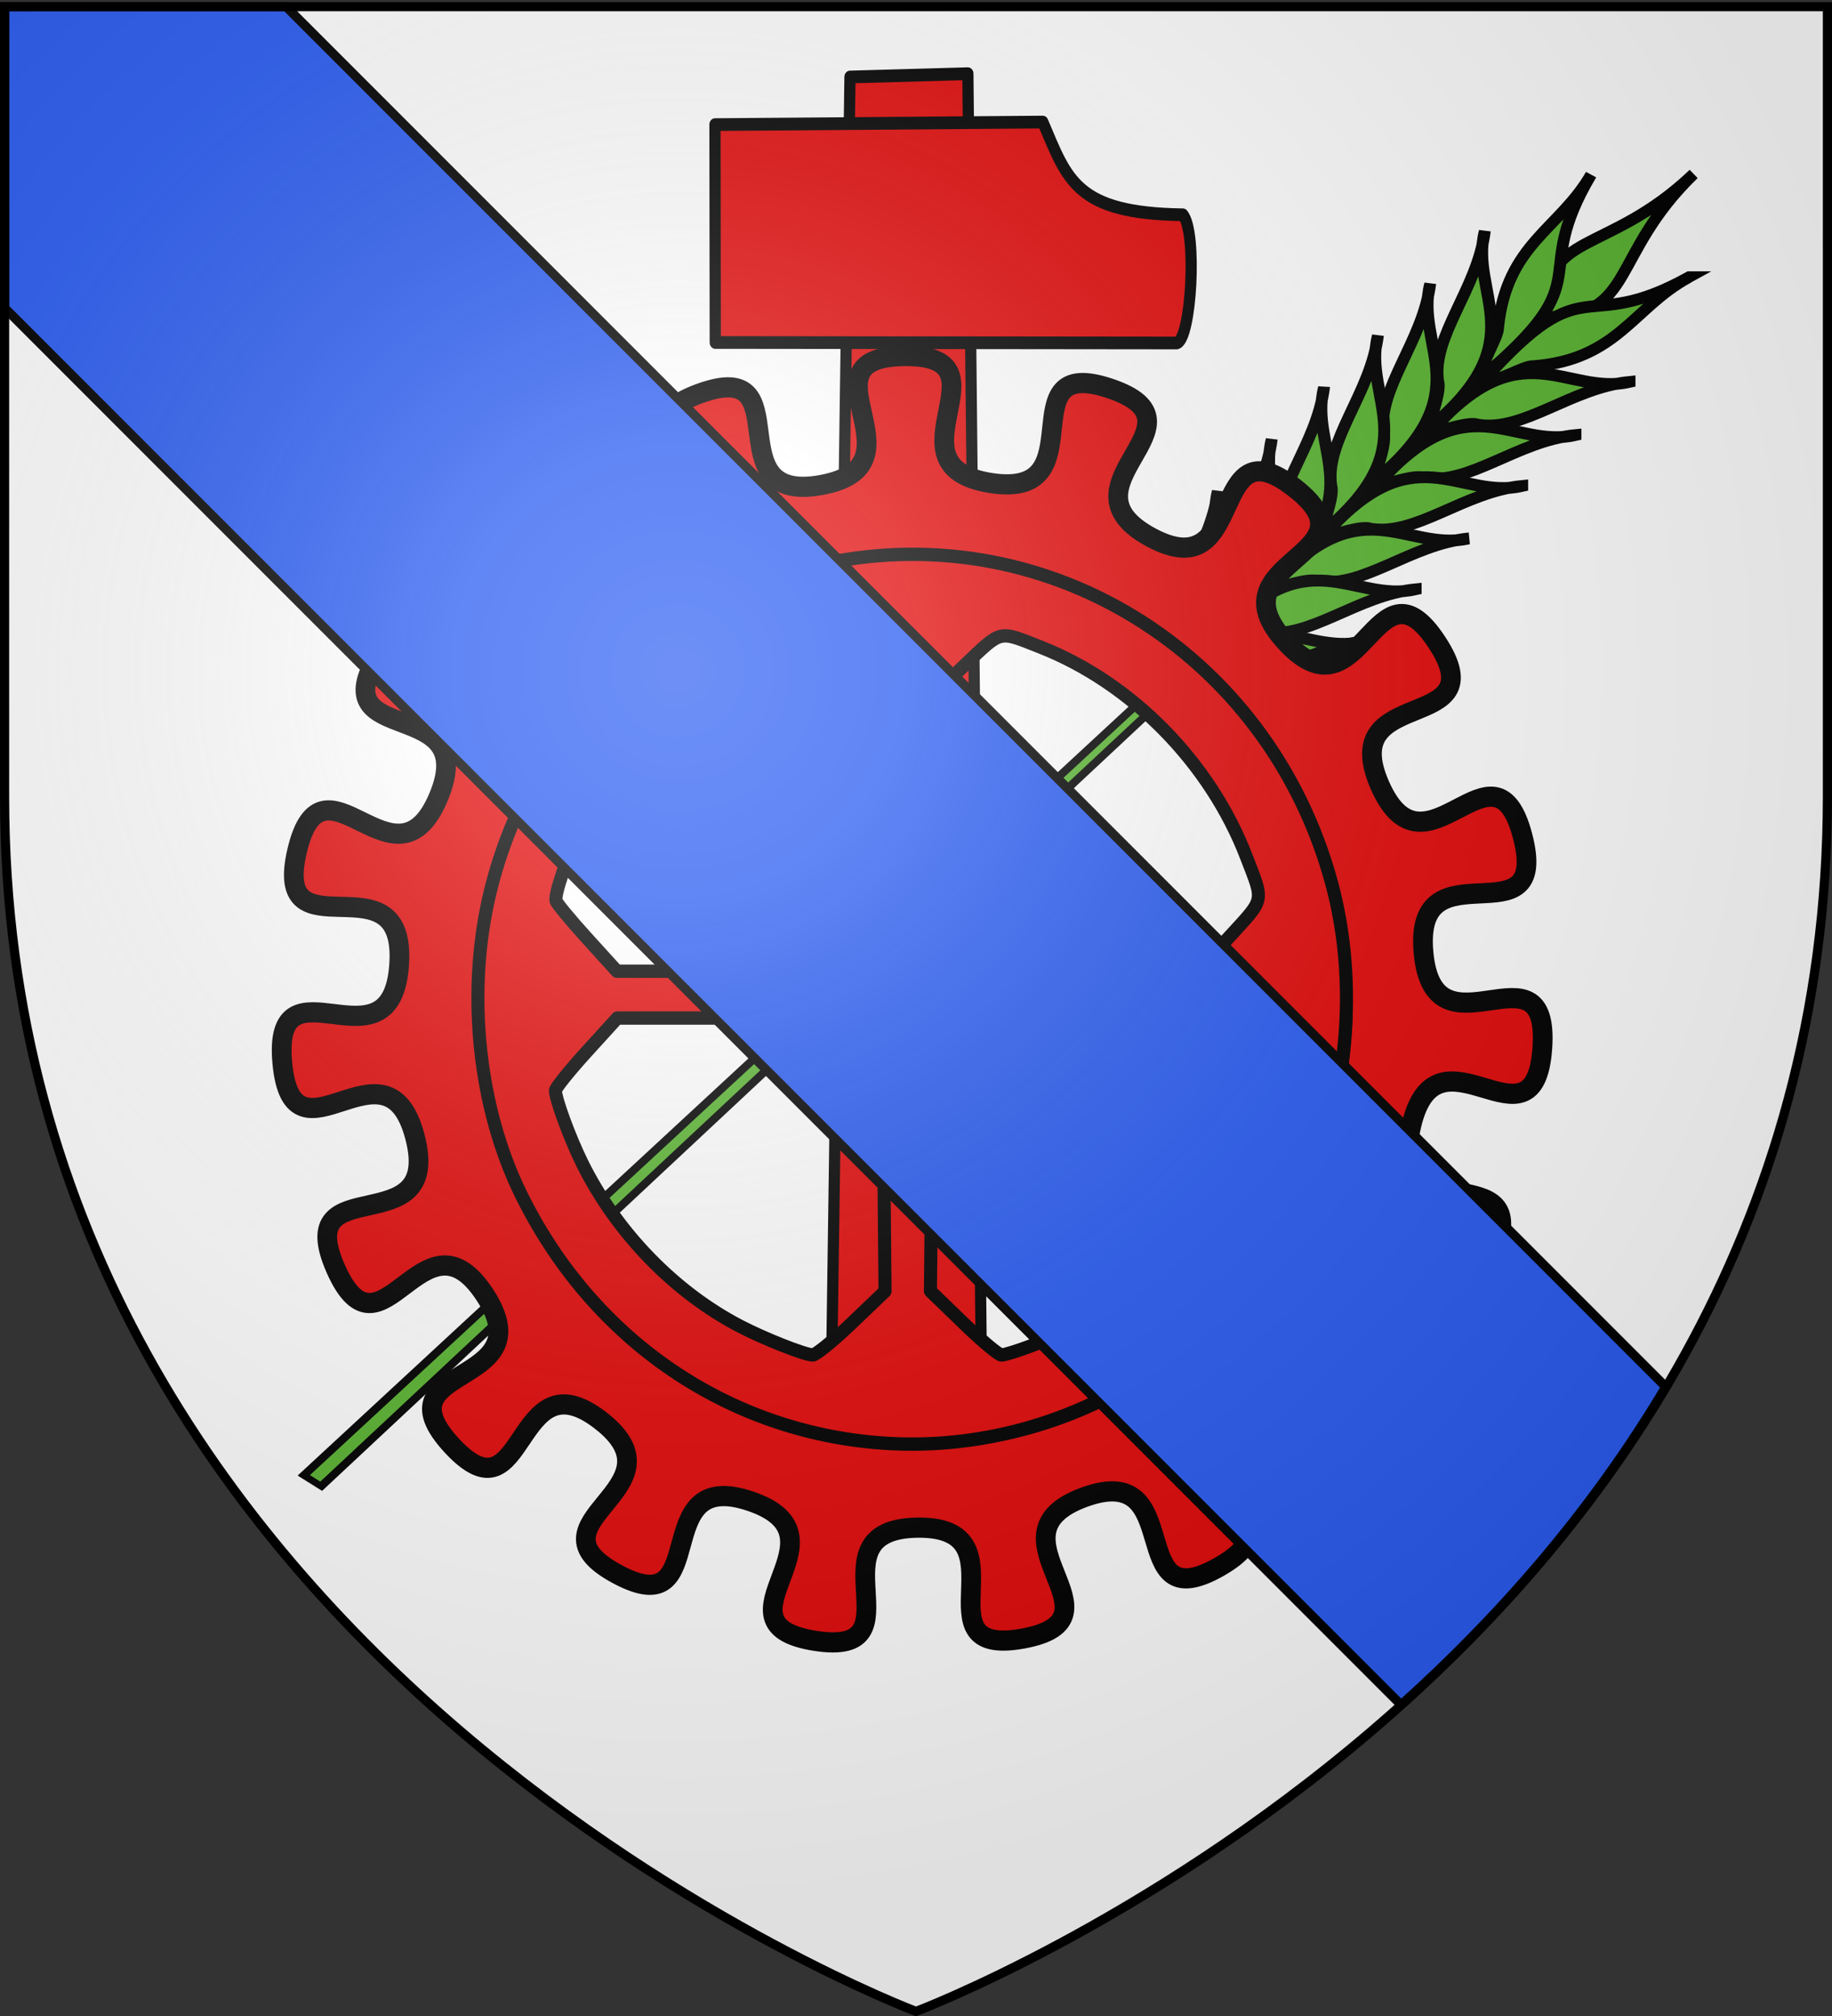 <svg xmlns="http://www.w3.org/2000/svg" xmlns:xlink="http://www.w3.org/1999/xlink" id="svg2" width="600" height="660" version="1.0"><rect width="100%" height="100%" fill="#333333" stroke="none"/><defs id="defs6"><g id="s-4"><g id="c-7"><path id="t-4" d="M0 0v1h.5L0 0z" transform="rotate(18 3.157 -.5)"/><use xlink:href="#t-4" id="use2144-1" width="810" height="540" x="0" y="0" transform="scale(-1 1)"/></g><g id="a-8"><use xlink:href="#c-7" id="use2147-08" width="810" height="540" x="0" y="0" transform="rotate(72)"/><use xlink:href="#c-7" id="use2149-8" width="810" height="540" x="0" y="0" transform="rotate(144)"/></g><use xlink:href="#a-8" id="use2151-17" width="810" height="540" x="0" y="0" transform="scale(-1 1)"/></g><g id="s-0"><g id="c-8"><path id="t-40" d="M0 0v1h.5L0 0z" transform="rotate(18 3.157 -.5)"/><use xlink:href="#t-40" id="use2144-4" width="810" height="540" x="0" y="0" transform="scale(-1 1)"/></g><g id="a-6"><use xlink:href="#c-8" id="use2147-46" width="810" height="540" x="0" y="0" transform="rotate(72)"/><use xlink:href="#c-8" id="use2149-4" width="810" height="540" x="0" y="0" transform="rotate(144)"/></g><use xlink:href="#a-6" id="use2151-3" width="810" height="540" x="0" y="0" transform="scale(-1 1)"/></g><g id="s-1-3"><g id="c-1-0"><path id="t-8-4" d="M0 0v1h.5L0 0z" transform="rotate(18 3.157 -.5)"/><use xlink:href="#t-8-4" id="use2144-5-8" width="810" height="540" x="0" y="0" transform="scale(-1 1)"/></g><g id="a-2-5"><use xlink:href="#c-1-0" id="use2147-0-5" width="810" height="540" x="0" y="0" transform="rotate(72)"/><use xlink:href="#c-1-0" id="use2149-1-5" width="810" height="540" x="0" y="0" transform="rotate(144)"/></g><use xlink:href="#a-2-5" id="use2151-1-4" width="810" height="540" x="0" y="0" transform="scale(-1 1)"/></g><g id="s"><g id="c"><path id="t" d="M0 0v1h.5L0 0z" transform="rotate(18 3.157 -.5)"/><use xlink:href="#t" id="use2144" width="810" height="540" x="0" y="0" transform="scale(-1 1)"/></g><g id="a"><use xlink:href="#c" id="use2147" width="810" height="540" x="0" y="0" transform="rotate(72)"/><use xlink:href="#c" id="use2149" width="810" height="540" x="0" y="0" transform="rotate(144)"/></g><use xlink:href="#a" id="use2151" width="810" height="540" x="0" y="0" transform="scale(-1 1)"/></g><g id="s-1"><g id="c-1"><path id="t-8" d="M0 0v1h.5L0 0z" transform="rotate(18 3.157 -.5)"/><use xlink:href="#t-8" id="use2144-5" width="810" height="540" x="0" y="0" transform="scale(-1 1)"/></g><g id="a-2"><use xlink:href="#c-1" id="use2147-0" width="810" height="540" x="0" y="0" transform="rotate(72)"/><use xlink:href="#c-1" id="use2149-1" width="810" height="540" x="0" y="0" transform="rotate(144)"/></g><use xlink:href="#a-2" id="use2151-1" width="810" height="540" x="0" y="0" transform="scale(-1 1)"/></g><g id="s-4-6"><g id="c-7-7"><path id="t-4-1" d="M0 0v1h.5L0 0z" transform="rotate(18 3.157 -.5)"/><use xlink:href="#t-4-1" id="use2144-1-8" width="810" height="540" x="0" y="0" transform="scale(-1 1)"/></g><g id="a-8-4"><use xlink:href="#c-7-7" id="use2147-08-9" width="810" height="540" x="0" y="0" transform="rotate(72)"/><use xlink:href="#c-7-7" id="use2149-8-7" width="810" height="540" x="0" y="0" transform="rotate(144)"/></g><use xlink:href="#a-8-4" id="use2151-17-3" width="810" height="540" x="0" y="0" transform="scale(-1 1)"/></g><g id="s-5"><g id="c-11"><path id="t-6" d="M0 0v1h.5L0 0z" transform="rotate(18 3.157 -.5)"/><use xlink:href="#t-6" id="use2144-19" width="810" height="540" x="0" y="0" transform="scale(-1 1)"/></g><g id="a-3"><use xlink:href="#c-11" id="use2147-4" width="810" height="540" x="0" y="0" transform="rotate(72)"/><use xlink:href="#c-11" id="use2149-7" width="810" height="540" x="0" y="0" transform="rotate(144)"/></g><use xlink:href="#a-3" id="use2151-9" width="810" height="540" x="0" y="0" transform="scale(-1 1)"/></g><g id="s-5-4"><g id="c-11-0"><path id="t-6-6" d="M0 0v1h.5L0 0z" transform="rotate(18 3.157 -.5)"/><use xlink:href="#t-6-6" id="use2144-19-5" width="810" height="540" x="0" y="0" transform="scale(-1 1)"/></g><g id="a-3-3"><use xlink:href="#c-11-0" id="use2147-4-8" width="810" height="540" x="0" y="0" transform="rotate(72)"/><use xlink:href="#c-11-0" id="use2149-7-5" width="810" height="540" x="0" y="0" transform="rotate(144)"/></g><use xlink:href="#a-3-3" id="use2151-9-1" width="810" height="540" x="0" y="0" transform="scale(-1 1)"/></g><radialGradient xlink:href="#linearGradient2893" id="radialGradient3163" cx="221.445" cy="226.331" r="300" fx="221.445" fy="226.331" gradientTransform="matrix(1.353 0 0 1.349 -77.63 -85.747)" gradientUnits="userSpaceOnUse"/><linearGradient id="linearGradient2893"><stop id="stop2895" offset="0" style="stop-color:white;stop-opacity:.314"/><stop id="stop2897" offset=".19" style="stop-color:white;stop-opacity:.251"/><stop id="stop2901" offset=".6" style="stop-color:#6b6b6b;stop-opacity:.125"/><stop id="stop2899" offset="1" style="stop-color:black;stop-opacity:.125"/></linearGradient><style id="style33" type="text/css">.Rand2,.Rand4,.Rand6{stroke:#202020;stroke-width:30}.Rand4,.Rand6{stroke-width:60}.Rand6{stroke-width:90}.Schwarz{fill:#000}.Blau{fill:#00f}.Gold{fill:#ffef00}.Silber{fill:#fff}</style></defs><g id="layer3" style="display:inline"><path id="path2855" d="M300 658.5s298.5-112.32 298.5-397.772V2.176H1.5v258.552C1.5 546.18 300 658.5 300 658.5z" style="fill:#fff;fill-opacity:1;fill-rule:evenodd;stroke:none;stroke-width:1px;stroke-linecap:butt;stroke-linejoin:miter;stroke-opacity:1"/><g id="g3446" transform="matrix(-1 0 0 1 600 0)"><path id="rect2665" d="M0 0h600v660H0z" style="display:inline;fill:none;stroke:none"/></g><g id="g16811" style="display:inline;fill:#5ab532;fill-opacity:1" transform="matrix(.768 .802 -.803 .768 490.616 -311.359)"><g id="layer3-08" style="display:inline;fill:#5ab532;fill-opacity:1"><g id="g7290" style="display:inline;opacity:1;fill:#5ab532;fill-opacity:1;stroke:#000;stroke-width:3;stroke-miterlimit:4;stroke-dasharray:none;stroke-opacity:1" transform="matrix(-.973 0 0 .828 1362.878 147.11)"><g id="g8767" style="fill:#5ab532;fill-opacity:1;stroke:#000;stroke-width:3;stroke-miterlimit:4;stroke-dasharray:none;stroke-opacity:1" transform="matrix(.871 -.965 .77 1.092 -79.926 1077.196)"><path id="path8769" d="M1236.49 151.036c-19.492 22.086-11.329 38.487-33.552 37.355-1.55-22.515 14.378-16.025 33.552-37.355z" style="display:inline;fill:#5ab532;fill-opacity:1;fill-rule:evenodd;stroke:#000;stroke-width:3;stroke-linecap:butt;stroke-linejoin:miter;stroke-miterlimit:4;stroke-dasharray:none;stroke-opacity:1"/><g id="g8771" style="fill:#5ab532;fill-opacity:1;stroke:#000;stroke-width:3;stroke-miterlimit:4;stroke-dasharray:none;stroke-opacity:1"><path id="path8773" d="M1210.439 152.46c-13.245 27.249 5.454 25.133-22.223 51.588-1.133-3.377 2.916-9.587 2.551-12.342.138-21.16 13.048-25.216 19.672-39.246z" style="display:inline;fill:#5ab532;fill-opacity:1;fill-rule:evenodd;stroke:#000;stroke-width:3;stroke-linecap:butt;stroke-linejoin:miter;stroke-miterlimit:4;stroke-dasharray:none;stroke-opacity:1"/><path id="path8775" d="M1185.042 167.54c-2.531 16.137 15.772 27.116-9.524 50.397.91-4.095 2.412-9.997 1.461-12.117-2.788-11.344 7.74-23.86 8.063-38.28z" style="display:inline;fill:#5ab532;fill-opacity:1;fill-rule:evenodd;stroke:#000;stroke-width:3;stroke-linecap:butt;stroke-linejoin:miter;stroke-miterlimit:4;stroke-dasharray:none;stroke-opacity:1"/><path id="path8777" d="M1172.578 181.23c-2.53 16.138 15.772 27.117-9.524 50.397.91-4.095 2.412-9.997 1.461-12.117-2.788-11.344 7.74-23.86 8.063-38.28z" style="display:inline;fill:#5ab532;fill-opacity:1;fill-rule:evenodd;stroke:#000;stroke-width:3;stroke-linecap:butt;stroke-linejoin:miter;stroke-miterlimit:4;stroke-dasharray:none;stroke-opacity:1"/><path id="path8779" d="M1160.673 194.722c-2.53 16.138 15.772 27.117-9.524 50.397.91-4.095 2.412-9.997 1.461-12.117-2.788-11.344 7.74-23.86 8.063-38.28z" style="display:inline;fill:#5ab532;fill-opacity:1;fill-rule:evenodd;stroke:#000;stroke-width:3;stroke-linecap:butt;stroke-linejoin:miter;stroke-miterlimit:4;stroke-dasharray:none;stroke-opacity:1"/><path id="path8781" d="M1148.372 208.214c-2.531 16.138 15.772 27.117-9.524 50.397.91-4.095 2.412-9.997 1.46-12.117-2.787-11.344 7.74-23.86 8.064-38.28z" style="display:inline;fill:#5ab532;fill-opacity:1;fill-rule:evenodd;stroke:#000;stroke-width:3;stroke-linecap:butt;stroke-linejoin:miter;stroke-miterlimit:4;stroke-dasharray:none;stroke-opacity:1"/><path id="path8783" d="M1136.467 221.706c-2.531 16.138 15.772 27.117-9.524 50.397.91-4.095 2.412-9.997 1.461-12.117-2.788-11.344 7.74-23.86 8.063-38.28z" style="display:inline;fill:#5ab532;fill-opacity:1;fill-rule:evenodd;stroke:#000;stroke-width:3;stroke-linecap:butt;stroke-linejoin:miter;stroke-miterlimit:4;stroke-dasharray:none;stroke-opacity:1"/><path id="path8785" d="M1124.165 235.198c-2.53 16.138 15.773 27.117-9.524 50.397.91-4.095 2.412-9.996 1.461-12.117-2.788-11.344 7.74-23.86 8.063-38.28z" style="display:inline;fill:#5ab532;fill-opacity:1;fill-rule:evenodd;stroke:#000;stroke-width:3;stroke-linecap:butt;stroke-linejoin:miter;stroke-miterlimit:4;stroke-dasharray:none;stroke-opacity:1"/></g><g id="g8787" style="display:inline;fill:#5ab532;fill-opacity:1;stroke:#000;stroke-width:3;stroke-miterlimit:4;stroke-dasharray:none;stroke-opacity:1" transform="scale(-1 1) rotate(-84 -.337 1524.379)"><path id="path8789" d="M1210.439 152.46c-13.245 27.249 5.454 25.133-22.223 51.588-1.133-3.377 2.916-9.587 2.551-12.342.138-21.16 13.048-25.216 19.672-39.246z" style="display:inline;fill:#5ab532;fill-opacity:1;fill-rule:evenodd;stroke:#000;stroke-width:3;stroke-linecap:butt;stroke-linejoin:miter;stroke-miterlimit:4;stroke-dasharray:none;stroke-opacity:1"/><path id="path8791" d="M1185.042 167.54c-2.531 16.137 15.772 27.116-9.524 50.397.91-4.095 2.412-9.997 1.461-12.117-2.788-11.344 7.74-23.86 8.063-38.28z" style="display:inline;fill:#5ab532;fill-opacity:1;fill-rule:evenodd;stroke:#000;stroke-width:3;stroke-linecap:butt;stroke-linejoin:miter;stroke-miterlimit:4;stroke-dasharray:none;stroke-opacity:1"/><path id="path8793" d="M1172.578 181.23c-2.53 16.138 15.772 27.117-9.524 50.397.91-4.095 2.412-9.997 1.461-12.117-2.788-11.344 7.74-23.86 8.063-38.28z" style="display:inline;fill:#5ab532;fill-opacity:1;fill-rule:evenodd;stroke:#000;stroke-width:3;stroke-linecap:butt;stroke-linejoin:miter;stroke-miterlimit:4;stroke-dasharray:none;stroke-opacity:1"/><path id="path8795" d="M1160.673 194.722c-2.53 16.138 15.772 27.117-9.524 50.397.91-4.095 2.412-9.997 1.461-12.117-2.788-11.344 7.74-23.86 8.063-38.28z" style="display:inline;fill:#5ab532;fill-opacity:1;fill-rule:evenodd;stroke:#000;stroke-width:3;stroke-linecap:butt;stroke-linejoin:miter;stroke-miterlimit:4;stroke-dasharray:none;stroke-opacity:1"/><path id="path8797" d="M1148.372 208.214c-2.531 16.138 15.772 27.117-9.524 50.397.91-4.095 2.412-9.997 1.46-12.117-2.787-11.344 7.74-23.86 8.064-38.28z" style="display:inline;fill:#5ab532;fill-opacity:1;fill-rule:evenodd;stroke:#000;stroke-width:3;stroke-linecap:butt;stroke-linejoin:miter;stroke-miterlimit:4;stroke-dasharray:none;stroke-opacity:1"/><path id="path8799" d="M1136.467 221.706c-2.531 16.138 15.772 27.117-9.524 50.397.91-4.095 2.412-9.997 1.461-12.117-2.788-11.344 7.74-23.86 8.063-38.28z" style="display:inline;fill:#5ab532;fill-opacity:1;fill-rule:evenodd;stroke:#000;stroke-width:3;stroke-linecap:butt;stroke-linejoin:miter;stroke-miterlimit:4;stroke-dasharray:none;stroke-opacity:1"/><path id="path8801" d="M1124.165 235.198c-2.53 16.138 15.773 27.117-9.524 50.397.91-4.095 2.412-9.996 1.461-12.117-2.788-11.344 7.74-23.86 8.063-38.28z" style="display:inline;fill:#5ab532;fill-opacity:1;fill-rule:evenodd;stroke:#000;stroke-width:3;stroke-linecap:butt;stroke-linejoin:miter;stroke-miterlimit:4;stroke-dasharray:none;stroke-opacity:1"/></g></g><path id="path1972" d="m1113.644 308.301 5.934 418.237-6.034-1.795-4.125-416.217z" style="fill:#5ab532;fill-opacity:1;fill-rule:evenodd;stroke:#000;stroke-width:2.429;stroke-linecap:butt;stroke-linejoin:miter;stroke-miterlimit:4;stroke-dasharray:none;stroke-opacity:1"/></g></g></g><g id="layer1-3" style="fill:#e20909;fill-opacity:1" transform="matrix(1.222 0 0 1.387 -124.64 -494.647)"><g id="g3657" style="fill:#e20909;fill-opacity:1" transform="rotate(-41.662 535.402 228.884)"><path id="path1882" d="m58.571 447.362 226.232-246.131 24.126 20.417L87.758 476.225c-11.73-8.877-19.74-12.704-29.187-28.863Z" style="color:#000;display:inline;overflow:visible;visibility:visible;opacity:1;fill:#e20909;fill-opacity:1;fill-rule:nonzero;stroke:#000;stroke-width:3;stroke-linecap:round;stroke-linejoin:round;stroke-miterlimit:4;stroke-dasharray:none;stroke-dashoffset:0;stroke-opacity:1;marker:none;marker-start:none;marker-mid:none;marker-end:none"/><path id="path1884" d="M216.173 224.037 250.3 185.57l66.041 57.96c-4.187 14.712-7.662 21.993 13.494 41.303.24 5.591-17.957 23.623-21.368 21.49l-92.295-82.285z" style="color:#000;display:inline;overflow:visible;visibility:visible;opacity:1;fill:#e20909;fill-opacity:1;fill-rule:nonzero;stroke:#000;stroke-width:3;stroke-linecap:round;stroke-linejoin:round;stroke-miterlimit:4;stroke-dasharray:none;stroke-dashoffset:0;stroke-opacity:1;marker:none;marker-start:none;marker-mid:none;marker-end:none"/></g></g><g id="layer4-2" style="fill:#e20909;fill-opacity:1" transform="matrix(.712 0 0 .728 84.231 83.28)"><g id="g10262" style="fill:#e20909;fill-opacity:1" transform="translate(134.63 -177.996)"><path id="path11180" d="M163.068 223.703c-50.743.587 11.76 49.075-38.193 58-49.954 8.926-8.166-58.16-55.969-41.138-47.802 17.021 26.978 42.59-17.37 67.244C7.19 332.46 24.89 255.475-14.792 287.087c-39.682 31.612 39.42 31.465 5.485 69.174-33.935 37.708-42.216-40.847-69.478 1.93-27.262 42.776 47.475 17.01 27.629 63.688s-53.223-24.928-65.11 24.378c-11.888 49.306 50.533.707 46.928 51.297-3.606 50.589-58.51-6.409-53.734 44.084 4.775 50.492 48.022-15.701 61.047 33.317 13.026 49.018-57.386 13.012-36.466 59.219s40.32-30.454 68.564 11.681c28.245 42.135-50.035 30.837-15.236 67.752 34.799 36.914 28.16-41.86 68.564-11.174 40.403 30.687-37.288 45.451 7.618 69.072 44.906 23.622 13.067-48.721 61.25-32.809 48.185 15.912-20.486 55.005 29.661 62.774 50.147 7.77-3.509-50.303 47.233-50.89 50.743-.586-1.502 58.8 48.452 49.875 49.954-8.926-19.564-46.566 28.239-63.587 47.802-17.022 17.614 56.04 61.961 31.387 44.348-24.653-33.69-37.562 5.993-69.174 39.683-31.612 34.934 47.257 68.87 9.548 33.934-37.708-44.125-24.568-16.863-67.345 27.263-42.777 48.414 33.372 68.26-13.306 19.845-46.678-49.674-9-37.787-58.305 11.888-49.306 56.63 15.85 60.235-34.74 3.606-50.588-49.873 7.628-54.648-42.865-4.775-50.492 58.633-3.293 45.608-52.312-13.025-49.018-44.698 23.353-65.619-22.854-20.92-46.207 54.452-22.264 26.207-64.4-28.245-42.135-34.781 36.711-69.58-.203-34.798-36.914 44.365-38.69 3.962-69.377-40.404-30.686-21.017 45.969-65.923 22.347-44.906-23.621 29.392-51.026-18.792-66.939-48.184-15.912-4.908 50.228-55.054 42.46-50.147-7.77 11.127-57.673-39.615-57.087zm5.688 95.177c108.206 0 196.043 87.837 196.043 196.043s-87.837 196.043-196.043 196.043-195.941-87.837-195.941-196.043S60.55 318.88 168.756 318.88z" style="display:inline;fill:#e20909;fill-opacity:1;stroke:#000;stroke-width:9.074;stroke-linejoin:round;stroke-miterlimit:4;stroke-dasharray:none;stroke-opacity:1"/><path id="path10248" d="M149.218 712.247c-70.114-6.203-130.54-47.745-162.62-111.799-19.296-38.529-24.888-89.208-14.682-133.064 17.199-73.91 75.323-132.035 149.233-149.234 104.878-24.405 209.348 37.969 238.382 142.325 9.588 34.463 9.17 73.438-1.168 109.115-26.233 90.522-114.89 150.995-209.145 142.657zm-10.397-53.604 15.351-14.344-.372-39.885-.372-39.884-6.18-1.825c-14.352-4.236-29.577-19.391-34.563-34.404l-2.287-6.885H31.012l-14.227 15.299C8.961 545.129 2.56 552.913 2.56 554.012c0 3.83 6.661 21.516 12.303 32.664 15.714 31.048 42.328 57.924 72.605 73.319 11.218 5.704 29.637 12.823 33.44 12.924 1.41.038 9.471-6.386 17.914-14.276h0zm82.842 10.073c45.22-16.674 82.46-52.974 99.29-96.787 7.45-19.395 7.964-17.264-8.443-34.962l-14.418-15.551h-39.746c-36.605 0-39.81.194-40.565 2.456-6.71 20.098-19.68 33.761-36.985 38.962l-4.912 1.476-.414 39.953-.414 39.954 15.15 14.34c8.332 7.887 16.212 14.36 17.51 14.385 1.298.025 7.574-1.877 13.947-4.226h0zm-44.098-130.941c12.21-6.314 18.902-20.528 15.784-33.524-3.502-14.596-19.195-25.268-33.584-22.837-14.487 2.448-26.325 17.431-24.964 31.597 1.548 16.117 16.348 29.105 31.451 27.603 3.966-.395 9.057-1.673 11.313-2.84zm-64.88-44.295c5.01-15.083 20.253-30.112 34.816-34.327l5.927-1.716.372-39.972.372-39.972-15.478-14.35c-8.514-7.893-16.38-14.35-17.48-14.35-3.105 0-21.585 6.903-30.94 11.557-32.498 16.166-60.353 44.282-76.84 77.561-5.6 11.302-11.303 27.792-10.632 30.737.252 1.105 6.668 8.694 14.259 16.863l13.8 14.853h79.537l2.287-6.884zm199.853-8.563c16.523-17.682 15.995-15.259 7.85-36.003-16.573-42.217-52.68-78.182-94.693-94.32-19.614-7.534-17.519-8.03-35.09 8.31l-15.423 14.342v39.85c0 36.7.194 39.916 2.456 40.682 20.753 7.03 32.96 19.24 40.12 40.13.776 2.262 3.992 2.456 40.594 2.456h39.752l14.434-15.447h0z" style="fill:#e20909;fill-opacity:1;stroke:#000;stroke-width:6;stroke-linecap:round;stroke-linejoin:round;stroke-opacity:1"/></g></g><g id="layer3-7" style="display:inline;opacity:1" transform="matrix(-1 0 0 1 600 0)"><g id="g5810"><path id="path2855-4" d="M598.5 100.781 141.125 558.156c-31.35-28.132-62.039-62.67-86.688-104.125L506.281 2.187H598.5z" style="display:inline;fill:#2b5df2;fill-opacity:1;fill-rule:evenodd;stroke:#000;stroke-width:3;stroke-linecap:butt;stroke-linejoin:miter;stroke-miterlimit:4;stroke-dasharray:none;stroke-opacity:1"/><path id="rect4923" d="M0 0h600v660H0z" style="display:inline;fill:none;fill-opacity:1;fill-rule:nonzero;stroke:none;stroke-width:7.56;stroke-linecap:round;stroke-linejoin:round;stroke-miterlimit:4;stroke-dasharray:none;stroke-opacity:1"/></g></g></g><g id="layer2"><path id="path2875" d="M300 658.5s298.5-112.32 298.5-397.772V2.176H1.5v258.552C1.5 546.18 300 658.5 300 658.5z" style="opacity:1;fill:url(#radialGradient3163);fill-opacity:1;fill-rule:evenodd;stroke:none;stroke-width:1px;stroke-linecap:butt;stroke-linejoin:miter;stroke-opacity:1"/></g><g id="layer1"><path id="path1411" d="M300 658.5S1.5 546.18 1.5 260.728V2.176h597v258.552C598.5 546.18 300 658.5 300 658.5z" style="opacity:1;fill:none;fill-opacity:1;fill-rule:evenodd;stroke:#000;stroke-width:3;stroke-linecap:butt;stroke-linejoin:miter;stroke-miterlimit:4;stroke-dasharray:none;stroke-opacity:1"/></g></svg>